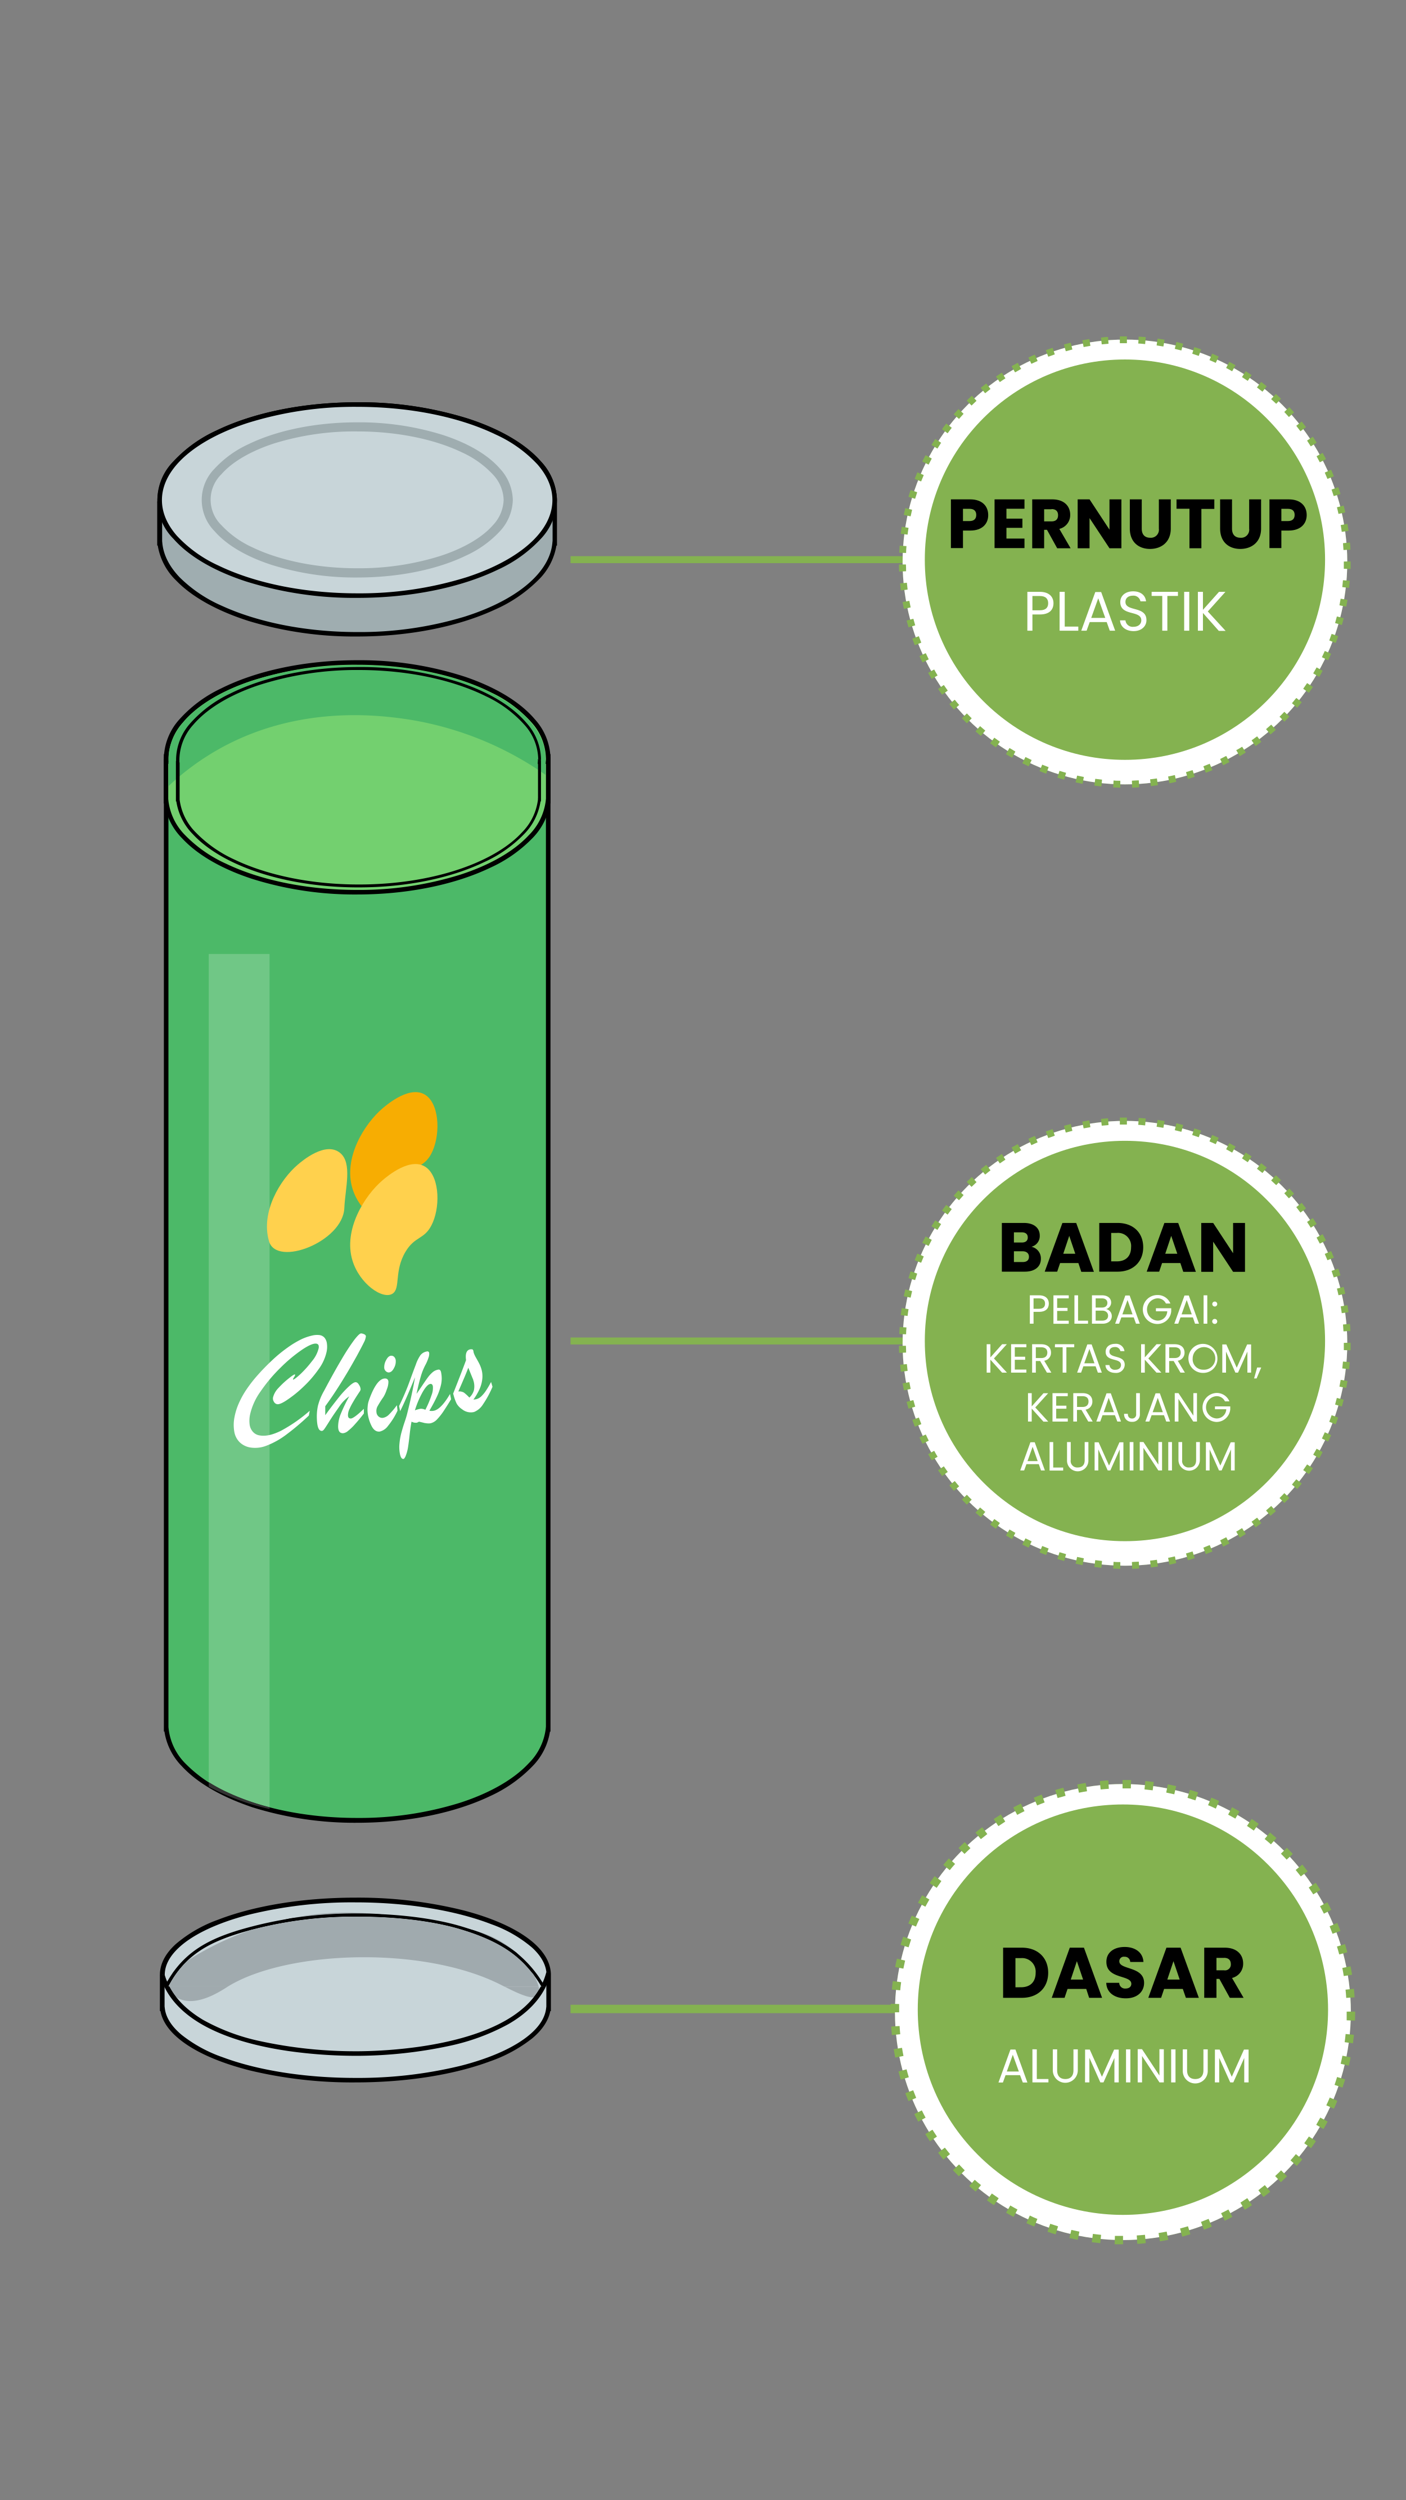 <svg xmlns="http://www.w3.org/2000/svg" viewBox="0 0 414 736"><rect x="0" y="0" width="414" height="736" fill="#808080" stroke="none"/><defs><style>.cls-1{fill:#4cb968;}.cls-2{fill:#73d06f;}.cls-3{fill:#70c786;}.cls-4{fill:#333;}.cls-5{fill:#9fadb0;}.cls-6{fill:#c8d5d9;}.cls-7{fill:#f7ad02;}.cls-8{fill:#ffd14d;}.cls-9{fill:#fff;}.cls-10{fill:#a0aaae;}.cls-11{fill:#84b250;}</style></defs><g id="Layer_67" data-name="Layer 67"><path class="cls-1" d="M48.92,222.69V509.06H49c1.39,14.91,26,26.79,56.18,26.79S160,524,161.35,509.06h.07V222.69H48.92"/><path d="M48.92,222.69h-.67v287H49v-.67l-.67.06A18.6,18.6,0,0,0,53.62,520c4.58,4.94,11.78,9,20.67,12a100.88,100.88,0,0,0,30.88,4.57c15.17,0,29-3,39.17-7.86A41,41,0,0,0,156.72,520a18.66,18.66,0,0,0,5.3-10.87l-.67-.06v.67h.74V222H48.25v.67h.67v.67H160.75v285.7h.67v-.67h-.68l-.06.61a17.3,17.3,0,0,1-5,10.08c-4.35,4.69-11.36,8.74-20.1,11.58a99.57,99.57,0,0,1-30.46,4.51c-15,0-28.61-2.95-38.59-7.73a39.62,39.62,0,0,1-12-8.36A17.28,17.28,0,0,1,49.66,509l-.06-.61h0V222.69h-.67v0"/><path class="cls-2" d="M161.42,223.14c0-15.53-25.19-28.12-56.25-28.12s-56.25,12.59-56.25,28.12c0,.36,0,.7,0,1.05h0v11.63H49c1.39,14.91,26,26.78,56.18,26.78s54.78-11.87,56.18-26.78h.07V224.19h-.06C161.39,223.84,161.42,223.5,161.42,223.14Z"/><path d="M161.42,223.14h.67a17.62,17.62,0,0,0-4.58-11.38c-4.39-5.18-11.62-9.51-20.68-12.57a100.12,100.12,0,0,0-31.66-4.84c-15.63,0-29.78,3.16-40.08,8.31a38.41,38.41,0,0,0-12.26,9.1,17.56,17.56,0,0,0-4.58,11.38c0,.39,0,.76,0,1.1l.67-.05v-.67h-.72v13H49v-.67l-.67.06a18.6,18.6,0,0,0,5.3,10.87c4.58,4.94,11.78,9.05,20.67,11.95a100.87,100.87,0,0,0,30.88,4.58c15.17,0,29-3,39.17-7.87a40.74,40.74,0,0,0,12.38-8.66,18.66,18.66,0,0,0,5.3-10.87l-.67-.06v.67h.74v-13h-.73v.67l.67.05c0-.34.06-.71.06-1.1h-1.34c0,.32,0,.65-.06,1l-.05.72h.11v11h.67v-.67h-.68l-.06.61a17.3,17.3,0,0,1-5,10.08c-4.35,4.69-11.36,8.74-20.1,11.58a99.62,99.62,0,0,1-30.46,4.51c-15,0-28.61-2.95-38.59-7.73a39.62,39.62,0,0,1-12-8.36,17.28,17.28,0,0,1-4.94-10.08l-.06-.61h0v-11h-.67v.67h.77l0-.72c0-.35,0-.68,0-1a16.24,16.24,0,0,1,4.26-10.51C58,207.72,65,203.46,73.93,200.46a99.15,99.15,0,0,1,31.24-4.77c15.44,0,29.41,3.14,39.47,8.17a37.08,37.08,0,0,1,11.84,8.77,16.3,16.3,0,0,1,4.27,10.51Z"/><path class="cls-3" d="M79.38,280.82H61.47V524.64a51.13,51.13,0,0,0,5.11,2.8A71.74,71.74,0,0,0,79.38,532V280.82"/><path class="cls-4" d="M61.47,524.64v1.3a69.94,69.94,0,0,0,17.91,6.58V532a71.74,71.74,0,0,1-12.8-4.59,51.13,51.13,0,0,1-5.11-2.8"/><path class="cls-5" d="M163.33,147.21c0-15.53-26-28.12-58.16-28.12S47,131.68,47,147.21c0,.35,0,.7.05,1H47v11.63h.07c1.44,14.91,26.9,26.78,58.09,26.78s56.64-11.87,58.09-26.78h.07V148.26h-.06C163.3,147.91,163.33,147.56,163.33,147.21Z"/><path d="M163.33,147.21H164a17.24,17.24,0,0,0-4.74-11.39c-4.53-5.18-12-9.51-21.37-12.57a106.71,106.71,0,0,0-32.72-4.83c-16.15,0-30.77,3.15-41.42,8.3a39.83,39.83,0,0,0-12.68,9.1,17.28,17.28,0,0,0-4.73,11.39c0,.39,0,.75,0,1.1l.67-.05v-.67h-.72v13h.74v-.67l-.67.06a18.46,18.46,0,0,0,5.48,10.88c4.74,4.93,12.18,9,21.37,11.94a107.74,107.74,0,0,0,31.91,4.57c15.68,0,29.92-3,40.48-7.86a42.08,42.08,0,0,0,12.79-8.65A18.41,18.41,0,0,0,163.93,160l-.67-.06v.67H164v-13h-.73v.67l.67.05c0-.35.06-.71.06-1.1h-1.34c0,.31,0,.64-.06,1l0,.72h.11v11h.67v-.68h-.68l-.06.61c-.34,3.54-2.11,6.94-5.12,10.08-4.49,4.69-11.75,8.74-20.8,11.59a106.19,106.19,0,0,1-31.5,4.51c-15.51,0-29.59-3-39.92-7.74a40.9,40.9,0,0,1-12.39-8.36c-3-3.14-4.77-6.54-5.11-10.08l-.06-.61h0v-11H47v.67h.78l-.06-.72c0-.35,0-.68,0-1,0-3.69,1.54-7.23,4.4-10.51,4.3-4.91,11.57-9.17,20.78-12.17a105.42,105.42,0,0,1,32.31-4.77c16,0,30.43,3.14,40.83,8.17a38.38,38.38,0,0,1,12.25,8.77c2.87,3.28,4.41,6.82,4.41,10.51Z"/><ellipse class="cls-6" cx="105.17" cy="147.21" rx="58.16" ry="28.12"/><path d="M163.33,147.21h-.67c0,3.69-1.54,7.22-4.41,10.5-4.29,4.91-11.57,9.17-20.77,12.18a105.47,105.47,0,0,1-32.31,4.77c-16,0-30.43-3.14-40.83-8.17a38.45,38.45,0,0,1-12.26-8.78c-2.86-3.28-4.4-6.81-4.4-10.5s1.54-7.23,4.4-10.51c4.3-4.91,11.57-9.17,20.78-12.17a105.42,105.42,0,0,1,32.31-4.77c16,0,30.43,3.14,40.83,8.17a38.38,38.38,0,0,1,12.25,8.77c2.87,3.28,4.41,6.82,4.41,10.51H164a17.24,17.24,0,0,0-4.74-11.39c-4.53-5.18-12-9.51-21.37-12.57a106.71,106.71,0,0,0-32.72-4.83c-16.15,0-30.77,3.15-41.42,8.3a39.83,39.83,0,0,0-12.68,9.1,16.08,16.08,0,0,0,0,22.78c4.54,5.18,12,9.5,21.37,12.56A106.77,106.77,0,0,0,105.17,176c16.15,0,30.77-3.16,41.42-8.3a39.82,39.82,0,0,0,12.67-9.1A17.26,17.26,0,0,0,164,147.21Z"/><path class="cls-5" d="M149.64,147.12H148.3a11.35,11.35,0,0,1-3.16,7.48c-3.13,3.59-8.58,6.81-15.52,9.07a79.89,79.89,0,0,1-24.45,3.61c-12.11,0-23.06-2.39-30.87-6.17a28.68,28.68,0,0,1-9.1-6.51,10.44,10.44,0,0,1,0-15c3.13-3.59,8.57-6.81,15.52-9.07A79.84,79.84,0,0,1,105.17,127c12.1,0,23,2.39,30.86,6.17a28.62,28.62,0,0,1,9.11,6.51,11.36,11.36,0,0,1,3.16,7.49H151a14.06,14.06,0,0,0-3.83-9.26c-3.62-4.13-9.46-7.48-16.71-9.85a82.43,82.43,0,0,0-25.28-3.74c-12.46,0-23.75,2.43-32,6.43a31.28,31.28,0,0,0-9.95,7.16,13.1,13.1,0,0,0,0,18.51c3.62,4.13,9.45,7.48,16.7,9.85A82.54,82.54,0,0,0,105.17,170c12.46,0,23.74-2.43,32-6.43a31.33,31.33,0,0,0,10-7.16,14.05,14.05,0,0,0,3.83-9.25Z"/><path class="cls-7" d="M115.6,359.63c-2.9,1.89-9.73-2.87-11.82-9.75-2.75-9.05,3.51-19.05,8.87-23.62,1.34-1.14,8.59-7.32,13.09-3.59,3.79,3.14,3.9,11.92,1.26,16.94-2.18,4.15-4.84,3.09-7.6,7.7C116,353,118,358.06,115.6,359.63Z"/><path class="cls-8" d="M79.21,365.39c-2.52-8.68,3.35-18.19,8.47-22.55,1.28-1.09,8.21-7,12.5-3.43,3.62,3,1.45,10.49,1.21,16.18C101,365.54,81.44,373.09,79.21,365.39Z"/><path class="cls-8" d="M115.6,380.81c-2.9,1.88-9.73-2.88-11.82-9.76-2.75-9,3.51-19.05,8.87-23.62,1.34-1.14,8.59-7.32,13.09-3.59,3.79,3.15,3.9,11.92,1.26,16.94-2.18,4.15-4.84,3.09-7.6,7.7C116,374.18,118,379.23,115.6,380.81Z"/><path class="cls-9" d="M91.2,415.29l-.26,1.41a73.18,73.18,0,0,1-6.72,5.67,23.54,23.54,0,0,1-5.64,3.15,9.13,9.13,0,0,1-4.87.58,5.87,5.87,0,0,1-3.13-1.54,5.73,5.73,0,0,1-1.59-3.1,11.7,11.7,0,0,1,.07-4.36,18.32,18.32,0,0,1,1.26-4A25.58,25.58,0,0,1,72.59,409a39.76,39.76,0,0,1,3.19-4.1c1.22-1.39,2.61-2.83,4.19-4.32a41.23,41.23,0,0,1,4.71-3.89,27.85,27.85,0,0,1,4-2.42,15.19,15.19,0,0,1,3.18-1.11,6.13,6.13,0,0,1,2.3-.14,2.31,2.31,0,0,1,1.42.8,3.3,3.3,0,0,1,.68,1.69,7.07,7.07,0,0,1-.08,2.36,13.5,13.5,0,0,1-2.37,5.19,33.41,33.41,0,0,1-4.48,5.17,34.8,34.8,0,0,1-4.75,3.84c-1.46,1-2.46,1.38-3,1.28a1.4,1.4,0,0,1-.93-.72,1.75,1.75,0,0,1-.25-1.29A6.15,6.15,0,0,1,82,408.57,25.54,25.54,0,0,1,85,405.78c1-.82,1.63-1.21,1.8-1.18a.12.12,0,0,1,.1.15,2.47,2.47,0,0,1-.31.64,3,3,0,0,0-.3.55c0,.12,0,.18.08.19s.9-.51,2.11-1.65a32.53,32.53,0,0,0,3.44-3.86A9.2,9.2,0,0,0,93.8,397a1.83,1.83,0,0,0,0-1,.78.78,0,0,0-.61-.46q-1.25-.23-4.24,1.77a44.8,44.8,0,0,0-6.35,5.3,46.62,46.62,0,0,0-5.88,7,18.59,18.59,0,0,0-3.09,6.8,8.93,8.93,0,0,0-.11,3.05,4.05,4.05,0,0,0,1,2.08,3.28,3.28,0,0,0,1.92,1q2.58.48,6.31-1.37A45.22,45.22,0,0,0,91.2,415.29Z"/><path class="cls-9" d="M107.14,414.71l0,1.38c-1,1.32-1.93,2.4-2.69,3.24a15.29,15.29,0,0,1-2,1.91,2.59,2.59,0,0,1-1.45.66c-1,0-1.42-.65-1.44-2a10.13,10.13,0,0,1,.82-3.78,46.34,46.34,0,0,1,2.46-5.09,11.33,11.33,0,0,0-1.52,1.28,11,11,0,0,0-1.26,1.52l-.93,1.34c-.77,1.09-1.51,2.19-2.22,3.33s-1.19,1.87-1.44,2.21-.49.51-.71.51c-1,0-1.44-1.39-1.47-4.21a15,15,0,0,1,.3-3.06,17,17,0,0,1,1.79-4.45q3.09-5.82,5.3-9.51a61.45,61.45,0,0,1,3.66-5.6c1-1.27,1.63-1.89,2-1.87a2.37,2.37,0,0,1,1,.3.7.7,0,0,1,.4.55,5.16,5.16,0,0,1-.6,1.82q-.62,1.27-2.1,4-1.6,2.86-2.28,4c-.45.78-1.12,1.88-2,3.31s-1.71,2.7-2.45,3.82-1.59,2.33-2.54,3.63l0,2.65c1.59-2.21,3-4,4.13-5.43a29.48,29.48,0,0,1,3-3.2c.82-.73,1.41-1.09,1.8-1.09s.7.25,1,.76a2.65,2.65,0,0,1,.48,1.28,1.1,1.1,0,0,1-.17.56c-.85,1.27-1.53,2.33-2,3.16a18.05,18.05,0,0,0-1.16,2.24,4.35,4.35,0,0,0-.39,1.69c0,.69.28,1,.83,1S105.17,416.63,107.14,414.71Z"/><path class="cls-9" d="M116.87,413.65l.18,1.6a20.81,20.81,0,0,1-2.8,4.49,4.21,4.21,0,0,1-2.42,1.67c-1,.11-1.79-.43-2.41-1.63a11.44,11.44,0,0,1-1.17-4,8.35,8.35,0,0,1,0-1.65,7.72,7.72,0,0,1,.2-1.32c.1-.35.28-.9.57-1.65,1.34-3.42,2.72-5.2,4.14-5.36.73-.08,1.14.22,1.21.91a5.89,5.89,0,0,1-.47,2.27,10.05,10.05,0,0,1-1,2.26,30.53,30.53,0,0,0-1.76,2.79,2.85,2.85,0,0,0-.29,1.69,1.79,1.79,0,0,0,.63,1.26,1.64,1.64,0,0,0,1.31.39,3.28,3.28,0,0,0,1.78-1A21.87,21.87,0,0,0,116.87,413.65Zm-2.3-9.64a1.23,1.23,0,0,1-.91-.33,1.45,1.45,0,0,1-.52-1,4.18,4.18,0,0,1,.52-2.23c.42-.84.9-1.3,1.44-1.36a1.17,1.17,0,0,1,.94.31,1.73,1.73,0,0,1,.49,1.13,3.9,3.9,0,0,1-.51,2.16C115.62,403.5,115.13,403.94,114.57,404Z"/><path class="cls-9" d="M117.82,415.41l-.31-1.51q1.83-3.78,3-7t1.92-5.18a11.34,11.34,0,0,1,1.36-2.78,3,3,0,0,1,1.86-1.1.52.52,0,0,1,.72.44,3.18,3.18,0,0,1-.22,1.43,11.87,11.87,0,0,1-.88,2.07,17.47,17.47,0,0,0-1.37,3.43q-.6,2-1.25,5.1c.52-.73,1.11-1.6,1.78-2.6s1.21-1.78,1.64-2.35a8.47,8.47,0,0,1,1.34-1.43,3.26,3.26,0,0,1,1.47-.72.77.77,0,0,1,.69.08,1.64,1.64,0,0,1,.33.81,8.54,8.54,0,0,1,0,3.34A16.92,16.92,0,0,1,128.7,411c-.59,1.29-1.35,2.71-2.27,4.28a3.14,3.14,0,0,0,1.33,0c1.37-.28,3-1.92,4.75-4.94l.31,1.56c-.7,1.16-1.39,2.26-2.07,3.29a17.86,17.86,0,0,1-2,2.57,3.85,3.85,0,0,1-1.93,1.2,3.27,3.27,0,0,1-.78.05,4.64,4.64,0,0,1-.78-.09c-.25,0-.56-.12-1-.22s-.69-.17-.89-.2a5.27,5.27,0,0,1-.61.3,2.64,2.64,0,0,1-1.58-.31c-.2,1-.39,2.28-.56,3.84s-.33,2.79-.48,3.72a11.81,11.81,0,0,1-.77,2.74c-.23.42-.4.64-.51.67-.51.1-.88-.4-1.1-1.49a10.28,10.28,0,0,1-.13-3.06,18.78,18.78,0,0,1,.56-3.16c.27-1,.58-2.05.94-3.1s.59-1.83.72-2.34q1.62-6.44,2.35-10.88Q119.38,412.35,117.82,415.41Zm7.42-.4a29.23,29.23,0,0,0,1.84-4.35,5.77,5.77,0,0,0,.38-2.59c-.11-.53-.38-.76-.82-.67-.6.12-1.31.88-2.14,2.29a27.23,27.23,0,0,0-2.33,5.47,8.65,8.65,0,0,1,1.73-.47A3.17,3.17,0,0,1,125.24,415Z"/><path class="cls-9" d="M133.58,410.75l-.15-.51q2.79-7.07,3.8-9.86c-.25-1.81.11-2.86,1.08-3.14a1.69,1.69,0,0,1,.86,0l.22.37a2.82,2.82,0,0,0,.14.74,8.67,8.67,0,0,0,.69,1.42q.57,1,.93,1.71a10.1,10.1,0,0,1,.63,1.63A7.32,7.32,0,0,1,142,406a9.61,9.61,0,0,1-.79,2.89A17.9,17.9,0,0,1,139.4,412a6.06,6.06,0,0,0,1-.16,3.57,3.57,0,0,0,1.41-.89,9.78,9.78,0,0,0,1.34-1.66c.43-.65.92-1.48,1.45-2.48l.42,1.42a29.19,29.19,0,0,1-2.8,5.17,5.55,5.55,0,0,1-2.63,2.25,4.08,4.08,0,0,1-3.52-.8,5.1,5.1,0,0,1-1.59-1.64A13,13,0,0,1,133.58,410.75Zm5.53-5.14-1.22-3c-.43,1.2-1.41,3.54-2.94,7a2.76,2.76,0,0,1,1.65.32,12.22,12.22,0,0,1,1.6,1.48,4.62,4.62,0,0,0,1.34-2.15,5.53,5.53,0,0,0-.19-3c0-.14-.08-.27-.12-.38Z"/><path class="cls-6" d="M161.54,581.37c0-12.2-25.47-22.09-56.87-22.09s-56.88,9.89-56.88,22.09a7.54,7.54,0,0,0,.06.82h-.06v9.13h.07c1.41,11.71,26.3,21,56.81,21s55.39-9.33,56.8-21h.07v-9.13h-.06a7.54,7.54,0,0,0,.06-.82"/><path d="M161.54,581.37h.67c0-3.3-1.73-6.38-4.69-9.1-4.45-4.08-11.74-7.46-20.89-9.87a128.46,128.46,0,0,0-32-3.79c-15.78,0-30.06,2.48-40.46,6.51a39.75,39.75,0,0,0-12.4,7.15c-3,2.72-4.69,5.8-4.69,9.1a7.77,7.77,0,0,0,.06.88l.67-.06v-.67h-.73V592h.74v-.67l-.66.08c.38,3.16,2.32,6.08,5.41,8.66,4.64,3.89,11.91,7.1,20.89,9.38A129.13,129.13,0,0,0,104.67,613c15.32,0,29.23-2.34,39.54-6.17a42.88,42.88,0,0,0,12.51-6.8c3.08-2.58,5-5.5,5.42-8.66l-.67-.08V592h.74V581.52h-.73v.67l.67.06a7.77,7.77,0,0,0,.06-.88h-1.34a7.44,7.44,0,0,1-.06.76l-.06.73h.12v8.46h.67v-.67h-.67l-.07.59c-.32,2.7-2,5.34-4.94,7.79-4.39,3.68-11.5,6.87-20.35,9.11a127.93,127.93,0,0,1-30.84,3.54c-15.19,0-29-2.32-39.08-6.08A41.32,41.32,0,0,1,53.48,599c-2.93-2.45-4.63-5.09-4.95-7.79l-.07-.59h-.67v.67h.67v-9.13h-.67v.67h.79l-.07-.73c0-.28,0-.53,0-.76,0-2.81,1.46-5.54,4.26-8.11C56.9,569.42,64,566.06,73,563.7A127,127,0,0,1,104.67,560c15.63,0,29.78,2.47,40,6.43a38.2,38.2,0,0,1,12,6.88c2.8,2.57,4.26,5.3,4.26,8.11h.67"/><path class="cls-6" d="M47.79,581.37a19.36,19.36,0,0,0,.66,1.9c8.55,21.29,51.91,21.26,57.26,21.2,5.15-.06,46.7-.51,55-21.34a22,22,0,0,0,.78-2.38l-113.73.62"/><path d="M47.15,581.55a18.91,18.91,0,0,0,.68,2c2.1,5.23,6.21,9.18,11.27,12.17,7.6,4.47,17.35,6.82,26,8.07a142.73,142.73,0,0,0,19.49,1.38h1.11a132.1,132.1,0,0,0,26.46-2.89,63.73,63.73,0,0,0,17.51-6.42c5.23-3,9.51-7.06,11.67-12.45a18.28,18.28,0,0,0,.8-2.46l-1.29-.34a20.07,20.07,0,0,1-.76,2.3c-2,5-6,8.86-11.09,11.79-7.59,4.38-17.47,6.67-25.92,7.85a137.69,137.69,0,0,1-17.39,1.28h-1.1a132.07,132.07,0,0,1-28.1-3,59.8,59.8,0,0,1-16.73-6.26C54.89,591.64,51,587.89,49.07,583a17.72,17.72,0,0,1-.63-1.84l-1.29.37h0"/><path class="cls-6" d="M49.09,584.71a29.09,29.09,0,0,1,3.71-5.65c4.76-5.65,10.83-8.36,18-10.52a117.76,117.76,0,0,1,34.66-4.77c17.23,0,27.45,2.88,30.05,3.64,10.61,3.12,15.87,6.86,19.51,10.67a35,35,0,0,1,5,6.71l-110.89-.08"/><path d="M49.49,584.91a28.49,28.49,0,0,1,3.65-5.56c4.68-5.56,10.65-8.22,17.76-10.39a117.38,117.38,0,0,1,34.47-4.75h0c17.18,0,27.35,2.87,29.92,3.63,10.56,3.11,15.73,6.79,19.32,10.55a33.84,33.84,0,0,1,4.93,6.62l.78-.44a34.72,34.72,0,0,0-5.07-6.8c-3.69-3.87-9.05-7.65-19.7-10.79-2.63-.77-12.91-3.66-30.18-3.66v.45l0-.45h-.07a118.35,118.35,0,0,0-34.74,4.79c-7.16,2.17-13.34,4.92-18.17,10.66a29.38,29.38,0,0,0-3.77,5.73l.8.41h0"/><path class="cls-1" d="M160.64,228.09v-3.75h0c0-.34,0-.68,0-1,0-15.21-24.85-27.55-55.51-27.55S49.62,208.1,49.62,223.31c0,.35,0,.69.05,1h-.05v7.1a76.71,76.71,0,0,1,14.32-10.61c23.82-13.62,48.23-10.21,56.41-9A96.82,96.82,0,0,1,160.64,228.09Z"/><path d="M158.85,223.44h.45A16.47,16.47,0,0,0,155,212.79c-4.13-4.87-10.95-9-19.5-11.86a95,95,0,0,0-29.93-4.57c-14.78,0-28.15,3-37.87,7.85a36.28,36.28,0,0,0-11.56,8.58,16.37,16.37,0,0,0-4.29,10.65c0,.36,0,.7,0,1l.44,0V224h-.49V235.9h.51v-.45l-.45,0a17.48,17.48,0,0,0,5,10.19c8.61,9.26,27.17,15.58,48.69,15.58,14.34,0,27.37-2.81,37-7.43a38.35,38.35,0,0,0,11.67-8.15,17.48,17.48,0,0,0,5-10.19l-.44,0v.45h.51V224h-.5v.45l.45,0c0-.33.05-.67.05-1h-.9c0,.31,0,.63-.05,1l0,.47h.08v10.57h.45V235h-.47l0,.41a16.6,16.6,0,0,1-4.74,9.66c-8.29,9-26.68,15.31-48,15.3-14.23,0-27.15-2.8-36.63-7.34a37.72,37.72,0,0,1-11.4-8,16.6,16.6,0,0,1-4.74-9.66l0-.41h0V224.44H52.3v.44h.53l0-.47c0-.34,0-.66,0-1a15.55,15.55,0,0,1,4.08-10.07c4-4.69,10.65-8.74,19.1-11.59a94,94,0,0,1,29.65-4.52c14.65,0,27.91,3,37.47,7.75a35.3,35.3,0,0,1,11.27,8.36,15.5,15.5,0,0,1,4.08,10.07Z"/><path class="cls-10" d="M51.05,580.59c-.24.26-.45.51-.65.76h.12c.17-.25.34-.5.53-.76m88.55-12.31a42.49,42.49,0,0,1,12.47,6.54,29.57,29.57,0,0,0-12.47-6.54M101.94,563a76.52,76.52,0,0,0-16.42,1.75,130.53,130.53,0,0,1,19.85-1.43h.07q2.66,0,5.07.09c-2.88-.26-5.72-.41-8.57-.41"/><path class="cls-10" d="M148.52,584.78c2.83,1.43,6.37,3.19,8.48,3.19h.12a21.48,21.48,0,0,0,1.65-2.38,5.23,5.23,0,0,0-.17-.8H148.52m-98.68-.07A20.9,20.9,0,0,0,52,588c.36.19.64.32.76.38a8,8,0,0,0,3.32.67c4.55,0,9.27-3.17,11-4.25l.12-.08H49.84m.68-3.36H50.4a6.6,6.6,0,0,0-1.13,2c.35-.62.76-1.32,1.25-2"/><path d="M158.77,585.59a21.48,21.48,0,0,1-1.65,2.38,1.78,1.78,0,0,0,1.28-.48,2.28,2.28,0,0,0,.37-1.9m-109.18-.88-.1.2h0l-.33-.17v.06c.26,1.53,1.83,2.64,2.82,3.2a20.9,20.9,0,0,1-2.15-3.29h-.25"/><path class="cls-10" d="M105.42,564.21h0A119.37,119.37,0,0,0,74,568.09a86.38,86.38,0,0,0-18.67,9,27.44,27.44,0,0,0-2.15,2.27,28.35,28.35,0,0,0-3.55,5.36H67.2c9-5.51,24.22-8.57,40-8.57,14.1,0,28.64,2.44,39.55,7.75l1.76.88H158.6a16,16,0,0,0-1.58-3.64,34.56,34.56,0,0,0-2.36-2.76c-3.59-3.76-8.76-7.44-19.32-10.55-2.57-.76-12.74-3.62-29.92-3.63"/><path d="M55.29,577.08a25.08,25.08,0,0,0-4.24,3.51c-.19.26-.36.51-.53.76-.49.73-.9,1.43-1.25,2a3.26,3.26,0,0,0-.11,1.34l.33.17h0l.1-.2a28.35,28.35,0,0,1,3.55-5.36,27.44,27.44,0,0,1,2.15-2.27m50.15-13.76h-.07a130.53,130.53,0,0,0-19.85,1.43q-2.46.53-5,1.25c-2.15.6-4.35,1.3-6.55,2.09a119.37,119.37,0,0,1,31.41-3.88h0c17.18,0,27.35,2.87,29.92,3.63,10.56,3.11,15.73,6.79,19.32,10.55a34.56,34.56,0,0,1,2.36,2.76,28.77,28.77,0,0,0-3.09-4.41,24.24,24.24,0,0,0-1.86-1.92,42.49,42.49,0,0,0-12.47-6.54c-2.18-.61-4.31-1-6.27-1.39-8.34-1.51-15.69-2.84-22.82-3.48q-2.42-.09-5.07-.09h0"/></g><g id="gridline"><polyline class="cls-11" points="168 165.77 267.48 165.77 267.48 163.72 168 163.72"/><circle class="cls-11" cx="331.24" cy="165.43" r="65.47"/><circle class="cls-9" cx="331.24" cy="165.43" r="65.47"/><path class="cls-11" d="M395.69,165.3v.13c0,.68,0,1.35,0,2l2,.06c0-.69,0-1.39,0-2.09v-.13Zm-.24-5.39c.06.67.11,1.34.14,2l2.05-.11c0-.7-.08-1.39-.14-2.08l-2.05.17Zm-.68-5.35c.12.66.22,1.33.31,2l2-.28c-.09-.69-.2-1.38-.31-2.07Zm-1.12-5.28c.17.65.32,1.31.47,2l2-.45c-.15-.68-.31-1.36-.49-2l-2,.51Zm-1.57-5.16c.22.63.44,1.27.64,1.92l2-.62q-.31-1-.66-2l-1.94.68Zm-2-5c.27.61.54,1.23.79,1.86l1.9-.78c-.26-.65-.54-1.29-.82-1.92Zm-2.41-4.82c.33.59.64,1.19.95,1.79l1.82-.94c-.31-.62-.64-1.23-1-1.84l-1.79,1Zm-2.8-4.6c.37.56.74,1.13,1.09,1.7l1.74-1.09c-.36-.59-.74-1.17-1.13-1.75l-1.7,1.14Zm-3.18-4.36c.42.53.83,1.07,1.23,1.61l1.65-1.23c-.42-.56-.84-1.11-1.28-1.65l-1.6,1.27Zm-3.53-4.07c.46.49.91,1,1.36,1.49l1.54-1.36c-.46-.52-.93-1-1.41-1.54l-1.49,1.41Zm-3.87-3.78c.51.46,1,.91,1.49,1.38l1.42-1.48c-.51-.48-1-1-1.53-1.42Zm-4.16-3.43c.54.4,1.07.82,1.6,1.24L373,113.7q-.81-.66-1.65-1.29l-1.24,1.64ZM365.71,111l1.69,1.12,1.15-1.7c-.57-.39-1.16-.77-1.75-1.15L365.71,111Zm-4.69-2.7c.6.32,1.2.64,1.79,1l1-1.79c-.6-.34-1.22-.67-1.84-1l-.94,1.81ZM356.13,106q.94.39,1.86.81l.85-1.87c-.63-.29-1.27-.56-1.92-.84Zm-5.07-1.88,1.92.65.69-1.93c-.65-.23-1.31-.46-2-.67l-.63,2Zm-5.2-1.44c.66.15,1.31.31,2,.49l.53-2c-.67-.18-1.35-.35-2-.51l-.46,2Zm-5.3-1,2,.32.36-2c-.68-.12-1.37-.23-2.06-.33l-.29,2Zm-5.37-.55c.67,0,1.35.1,2,.16l.18-2.05c-.69-.06-1.38-.11-2.08-.15l-.12,2Zm-5.4-.1,1.45,0h.58v-2h-.59l-1.49,0,0,2Zm-5.38.34c.66-.07,1.34-.13,2-.18l-.15-2c-.7,0-1.39.11-2.08.18Zm-5.34.79,2-.35-.32-2c-.69.11-1.38.23-2.06.36l.39,2Zm-5.25,1.24c.64-.18,1.3-.36,1.95-.52l-.49-2c-.68.17-1.35.34-2,.53ZM308.69,105l1.9-.68-.65-1.94c-.66.22-1.32.46-2,.7l.72,1.92Zm-5,2.1c.6-.29,1.22-.57,1.84-.84l-.82-1.88c-.64.28-1.27.56-1.9.86Zm-4.77,2.5c.58-.34,1.17-.67,1.76-1l-1-1.8c-.61.33-1.22.67-1.82,1l1,1.77Zm-4.55,2.9c.56-.39,1.11-.77,1.68-1.13L295,109.69l-1.73,1.16,1.17,1.69Zm-4.29,3.26c.52-.43,1.05-.85,1.58-1.26l-1.26-1.62-1.63,1.3,1.31,1.58Zm-4,3.62,1.46-1.4-1.39-1.5c-.51.47-1,1-1.51,1.43l1.44,1.47Zm-3.7,3.94c.44-.52.89-1,1.35-1.52l-1.51-1.39c-.47.52-.94,1-1.39,1.57l1.55,1.34Zm-3.35,4.23c.4-.55.8-1.09,1.22-1.62l-1.63-1.26c-.42.55-.84,1.11-1.25,1.67l1.66,1.21Zm-3,4.5c.35-.58.71-1.15,1.08-1.72l-1.72-1.12c-.38.59-.75,1.18-1.12,1.77l1.76,1.07Zm-2.6,4.73c.3-.6.61-1.21.93-1.8l-1.81-1q-.5.91-1,1.86l1.84.91Zm-2.2,4.94c.25-.63.51-1.25.77-1.87l-1.88-.82c-.28.64-.54,1.29-.8,1.94Zm-1.77,5.11c.19-.65.4-1.29.61-1.93l-1.94-.65c-.23.66-.44,1.32-.64,2l2,.59Zm-1.34,5.23c.14-.66.29-1.32.45-2l-2-.49c-.17.68-.32,1.36-.46,2l2,.42Zm-.88,5.32c.08-.67.17-1.34.28-2l-2-.32c-.11.69-.2,1.38-.29,2.07l2,.25Zm-.44,5.38c0-.67.06-1.35.11-2l-2-.14c-.05.69-.09,1.38-.11,2.08l2.05.08Zm0,5.4c0-.67,0-1.35-.05-2l-2.05,0c0,.7,0,1.39.05,2.08l2.05-.08Zm.45,5.38c-.08-.67-.16-1.34-.22-2l-2,.2c.06.69.14,1.38.23,2.07Zm.9,5.32c-.14-.66-.27-1.32-.39-2l-2,.36c.13.69.26,1.37.41,2l2-.42Zm1.34,5.22c-.19-.64-.38-1.29-.55-1.94l-2,.53q.27,1,.57,2l2-.6Zm1.78,5.1c-.25-.63-.48-1.26-.71-1.9l-1.93.7c.23.66.48,1.31.74,1.95l1.9-.75Zm2.2,4.91c-.3-.6-.59-1.21-.87-1.82l-1.87.86c.29.63.59,1.25.9,1.88l1.84-.92Zm2.6,4.72q-.53-.87-1-1.74l-1.79,1c.35.61.7,1.21,1.06,1.8l1.75-1.06Zm3,4.48c-.39-.54-.78-1.09-1.16-1.65l-1.7,1.16c.39.57.79,1.14,1.2,1.7l1.66-1.21Zm3.36,4.23c-.44-.51-.88-1-1.3-1.55l-1.6,1.29c.44.54.89,1.07,1.34,1.6Zm3.69,3.93c-.48-.47-1-1-1.42-1.44l-1.48,1.42c.48.5,1,1,1.47,1.49l1.43-1.47Zm4,3.61c-.52-.43-1-.87-1.54-1.31l-1.35,1.54q.78.69,1.59,1.35l1.3-1.58Zm4.3,3.27c-.55-.39-1.1-.78-1.64-1.18l-1.22,1.64c.55.42,1.12.82,1.69,1.22l1.17-1.68Zm4.56,2.9q-.87-.51-1.74-1.05L296.21,222c.59.36,1.19.72,1.8,1.07Zm4.79,2.5c-.61-.29-1.22-.58-1.82-.89l-.93,1.83,1.88.92.87-1.86Zm5,2.1c-.64-.24-1.27-.48-1.89-.74l-.78,1.9c.65.26,1.3.52,1.95.76Zm5.14,1.66c-.65-.18-1.3-.37-1.94-.57l-.62,2c.67.21,1.34.4,2,.59Zm5.25,1.23c-.66-.13-1.32-.26-2-.41l-.45,2c.68.15,1.37.29,2.05.42l.38-2Zm5.34.78-2-.24-.27,2,2.07.25Zm5.39.33c-.68,0-1.35,0-2-.08l-.1,2.05c.69,0,1.39.06,2.09.08l0-2Zm5.4-.12c-.68,0-1.35.08-2,.1l.07,2.05c.7,0,1.39-.06,2.08-.1l-.12-2.05Zm5.36-.56c-.66.1-1.33.19-2,.26l.23,2,2.07-.27-.3-2Zm5.3-1c-.65.16-1.31.3-2,.43l.4,2c.68-.13,1.36-.28,2-.44Zm5.2-1.45c-.64.21-1.29.41-1.93.6l.57,2c.67-.2,1.33-.4,2-.62l-.63-2Zm5.05-1.88-1.87.76.73,1.91c.65-.25,1.3-.51,1.94-.78l-.8-1.89Zm4.87-2.3c-.6.32-1.2.62-1.8.91l.89,1.85c.63-.3,1.25-.62,1.86-.94l-.95-1.82Zm4.66-2.69c-.56.36-1.14.71-1.72,1l1.05,1.77c.6-.36,1.19-.72,1.77-1.09l-1.1-1.73Zm4.43-3.08c-.54.4-1.08.8-1.63,1.19l1.19,1.68c.57-.41,1.13-.82,1.68-1.24l-1.24-1.63Zm4.15-3.44c-.5.45-1,.89-1.52,1.33l1.32,1.56c.54-.45,1.06-.9,1.58-1.37l-1.38-1.52Zm3.86-3.78c-.46.49-.93,1-1.41,1.45l1.45,1.45c.49-.49,1-1,1.46-1.49Zm3.53-4.08c-.42.52-.85,1.05-1.28,1.56l1.56,1.33c.45-.53.89-1.07,1.33-1.62l-1.61-1.27Zm3.18-4.37c-.37.56-.76,1.12-1.15,1.67l1.67,1.19c.41-.57.8-1.14,1.19-1.72l-1.71-1.14Zm2.8-4.62c-.32.59-.66,1.18-1,1.76l1.76,1.05c.36-.6.7-1.21,1-1.82Zm2.41-4.84c-.27.62-.56,1.23-.85,1.84l1.84.9c.31-.63.6-1.26.88-1.9l-1.87-.84Zm2-5c-.22.64-.45,1.28-.69,1.91l1.91.74c.25-.66.49-1.31.72-2l-1.94-.68Zm1.56-5.16c-.17.65-.35,1.3-.53,1.95l2,.57c.19-.67.37-1.34.55-2l-2-.51Zm1.12-5.28c-.12.67-.24,1.33-.37,2l2,.4c.14-.68.26-1.36.38-2l-2-.34Zm.67-5.36c-.06.68-.13,1.35-.2,2l2,.23c.07-.69.14-1.38.2-2.08l-2-.17Z"/><circle class="cls-11" cx="331.24" cy="164.75" r="58.93"/><path d="M285.73,156.18h-2.18v5.16H280V147h5.69c3.52,0,5.29,2,5.29,4.63C291,154,289.4,156.18,285.73,156.18Zm-.27-2.79c1.39,0,2-.7,2-1.81s-.6-1.8-2-1.8h-1.91v3.61Z"/><path d="M301.66,149.76h-5.31v2.91h4.7v2.71h-4.7v3.16h5.31v2.8h-8.81V147h8.81Z"/><path d="M309.83,147c3.53,0,5.29,2,5.29,4.53a4.17,4.17,0,0,1-3.2,4.16l3.32,5.7h-3.95l-3-5.43h-.84v5.43h-3.51V147Zm-.21,2.91h-2.17v3.57h2.17c1.32,0,1.93-.68,1.93-1.81S310.94,149.86,309.62,149.86Z"/><path d="M330.2,147v14.39h-3.51l-5.87-8.88v8.88h-3.5V147h3.5l5.87,8.92V147Z"/><path d="M332.68,147h3.51v8.61c0,1.7.84,2.69,2.5,2.69a2.37,2.37,0,0,0,2.54-2.69V147h3.51v8.59c0,4-2.79,6-6.11,6s-5.95-2-5.95-6Z"/><path d="M346.43,147h11.13v2.81h-3.81v11.58h-3.51V149.76h-3.81Z"/><path d="M359.27,147h3.5v8.61c0,1.7.85,2.69,2.51,2.69a2.37,2.37,0,0,0,2.54-2.69V147h3.51v8.59c0,4-2.79,6-6.12,6s-5.94-2-5.94-6Z"/><path d="M379.47,156.18H377.3v5.16h-3.51V147h5.68c3.53,0,5.29,2,5.29,4.63C384.76,154,383.14,156.18,379.47,156.18Zm-.26-2.79c1.39,0,2-.7,2-1.81s-.59-1.8-2-1.8H377.3v3.61Z"/><path class="cls-9" d="M306.21,180.88H304v4.78h-1.49V174.22h3.69c2.7,0,4,1.47,4,3.35S309.05,180.88,306.21,180.88Zm0-1.23c1.71,0,2.43-.8,2.43-2.08s-.72-2.12-2.43-2.12H304v4.2Z"/><path class="cls-9" d="M313.51,174.22v10.23h4v1.21H312V174.22Z"/><path class="cls-9" d="M325.87,183.12h-5l-.92,2.54h-1.57l4.13-11.38h1.73l4.12,11.38h-1.58Zm-2.49-7-2.07,5.78h4.14Z"/><path class="cls-9" d="M333.8,185.78c-2.3,0-3.92-1.29-4-3.17h1.59a2.13,2.13,0,0,0,2.37,1.9c1.44,0,2.3-.82,2.3-1.9,0-3.09-6.19-1.12-6.19-5.37,0-1.89,1.52-3.17,3.79-3.17s3.61,1.2,3.79,2.94h-1.64a2.08,2.08,0,0,0-2.22-1.66c-1.23,0-2.2.61-2.2,1.84,0,2.95,6.18,1.11,6.18,5.35C337.61,184.17,336.28,185.78,333.8,185.78Z"/><path class="cls-9" d="M339.1,174.22h7.75v1.21h-3.12v10.23h-1.5V175.43H339.1Z"/><path class="cls-9" d="M348.68,174.22h1.5v11.44h-1.5Z"/><path class="cls-9" d="M354.21,180.44v5.22h-1.49V174.22h1.49v5.3l4.73-5.3h1.89L355.64,180l5.24,5.71h-2Z"/><polyline class="cls-11" points="168 395.77 267.48 395.77 267.48 393.72 168 393.72"/><circle class="cls-11" cx="331.24" cy="395.43" r="65.47"/><circle class="cls-9" cx="331.24" cy="395.43" r="65.47"/><path class="cls-11" d="M395.69,395.3v.13c0,.68,0,1.35,0,2l2,.06c0-.69,0-1.39,0-2.09v-.13Zm-.24-5.39c.06.67.11,1.34.14,2l2.05-.11c0-.7-.08-1.39-.14-2.08l-2.05.17Zm-.68-5.35c.12.66.22,1.33.31,2l2-.28c-.09-.69-.2-1.38-.31-2.07Zm-1.12-5.28c.17.65.32,1.31.47,2l2-.45c-.15-.68-.31-1.36-.49-2l-2,.51Zm-1.57-5.16c.22.63.44,1.27.64,1.92l2-.62q-.31-1-.66-2l-1.94.68Zm-2-5c.27.61.54,1.23.79,1.86l1.9-.78c-.26-.65-.54-1.29-.82-1.92Zm-2.41-4.82c.33.59.64,1.19.95,1.79l1.82-.94c-.31-.62-.64-1.23-1-1.84l-1.79,1Zm-2.8-4.6c.37.56.74,1.13,1.09,1.7l1.74-1.09c-.36-.59-.74-1.17-1.13-1.75l-1.7,1.14Zm-3.18-4.36c.42.53.83,1.07,1.23,1.61l1.65-1.23c-.42-.56-.84-1.11-1.28-1.65l-1.6,1.27Zm-3.53-4.07c.46.49.91,1,1.36,1.49l1.54-1.36c-.46-.52-.93-1-1.41-1.54l-1.49,1.41Zm-3.87-3.78c.51.46,1,.91,1.49,1.38l1.42-1.48c-.51-.48-1-1-1.53-1.42Zm-4.16-3.43c.54.4,1.07.82,1.6,1.24L373,343.7q-.81-.66-1.65-1.29l-1.24,1.64ZM365.71,341l1.69,1.12,1.15-1.7c-.57-.39-1.16-.77-1.75-1.15L365.71,341Zm-4.69-2.7c.6.32,1.2.64,1.79,1l1-1.79c-.6-.34-1.22-.67-1.84-1l-.94,1.81ZM356.13,336q.94.39,1.86.81l.85-1.87c-.63-.29-1.27-.56-1.92-.84Zm-5.07-1.88,1.92.65.69-1.93c-.65-.23-1.31-.46-2-.67l-.63,1.95Zm-5.2-1.44c.66.15,1.31.31,2,.49l.53-2c-.67-.18-1.35-.35-2-.51l-.46,2Zm-5.3-1,2,.32.36-2c-.68-.12-1.37-.23-2.06-.33l-.29,2Zm-5.37-.55c.67,0,1.35.1,2,.16l.18-2.05c-.69-.06-1.38-.11-2.08-.15l-.12,2Zm-5.4-.1,1.45,0h.58v-2.05h-.59l-1.49,0,0,2.05Zm-5.38.34c.66-.07,1.34-.13,2-.18l-.15-2c-.7.05-1.39.11-2.08.18Zm-5.34.79,2-.35-.32-2c-.69.11-1.38.23-2.06.36l.39,2Zm-5.25,1.24c.64-.18,1.3-.36,1.95-.52l-.49-2c-.68.17-1.35.34-2,.53ZM308.69,335l1.9-.68-.65-1.94c-.66.22-1.32.46-2,.7l.72,1.92Zm-5,2.1c.6-.29,1.22-.57,1.84-.84l-.82-1.88c-.64.28-1.27.56-1.9.86Zm-4.77,2.5c.58-.34,1.17-.67,1.76-1l-1-1.8c-.61.33-1.22.67-1.82,1l1,1.77Zm-4.55,2.9c.56-.39,1.11-.77,1.68-1.13L295,339.69l-1.73,1.16,1.17,1.69Zm-4.29,3.26c.52-.43,1.05-.85,1.58-1.26l-1.26-1.62-1.63,1.3,1.31,1.58Zm-4,3.62,1.46-1.4-1.39-1.5c-.51.47-1,1-1.51,1.43l1.44,1.47Zm-3.7,3.94c.44-.52.89-1,1.35-1.52l-1.51-1.39c-.47.52-.94,1-1.39,1.57l1.55,1.34Zm-3.35,4.23c.4-.55.8-1.09,1.22-1.62l-1.63-1.26c-.42.55-.84,1.11-1.25,1.67l1.66,1.21Zm-3,4.5c.35-.58.71-1.15,1.08-1.72l-1.72-1.12c-.38.59-.75,1.18-1.12,1.77l1.76,1.07Zm-2.6,4.73c.3-.6.61-1.21.93-1.8l-1.81-1q-.5.92-1,1.86l1.84.91Zm-2.2,4.94c.25-.63.51-1.25.77-1.87l-1.88-.82c-.28.64-.54,1.29-.8,1.94Zm-1.77,5.11c.19-.65.4-1.29.61-1.93l-1.94-.65c-.23.66-.44,1.32-.64,2l2,.59Zm-1.34,5.23c.14-.66.29-1.32.45-2l-2-.49c-.17.68-.32,1.36-.46,2l2,.42Zm-.88,5.32c.08-.67.17-1.34.28-2l-2-.32c-.11.69-.2,1.38-.29,2.07l2,.25Zm-.44,5.38c0-.67.06-1.35.11-2l-2-.14c-.05.69-.09,1.38-.11,2.08l2.05.08Zm0,5.4c0-.67,0-1.35-.05-2l-2.05,0c0,.7,0,1.39.05,2.08l2.05-.08Zm.45,5.38c-.08-.67-.16-1.34-.22-2l-2,.2c.06.69.14,1.38.23,2.07Zm.9,5.32c-.14-.66-.27-1.32-.39-2l-2,.36c.13.69.26,1.37.41,2.05l2-.42Zm1.34,5.22c-.19-.64-.38-1.29-.55-1.94l-2,.53q.27,1,.57,2l2-.6Zm1.78,5.1c-.25-.63-.48-1.26-.71-1.9l-1.93.7c.23.66.48,1.31.74,2l1.9-.75Zm2.2,4.91c-.3-.6-.59-1.21-.87-1.82l-1.87.86c.29.63.59,1.25.9,1.88l1.84-.92Zm2.6,4.72q-.53-.87-1-1.74l-1.79,1c.35.61.7,1.21,1.06,1.8l1.75-1.06Zm3,4.48c-.39-.54-.78-1.09-1.16-1.65l-1.7,1.16c.39.57.79,1.14,1.2,1.7l1.66-1.21Zm3.36,4.23c-.44-.51-.88-1-1.3-1.55l-1.6,1.29c.44.54.89,1.07,1.34,1.6Zm3.69,3.93c-.48-.47-1-.95-1.42-1.44l-1.48,1.42c.48.5,1,1,1.47,1.49l1.43-1.47Zm4,3.61c-.52-.43-1-.87-1.54-1.31l-1.35,1.54q.78.69,1.59,1.35l1.3-1.58Zm4.3,3.27c-.55-.39-1.1-.78-1.64-1.18l-1.22,1.64c.55.42,1.12.82,1.69,1.22l1.17-1.68Zm4.56,2.9-1.74-1L296.21,452c.59.36,1.19.72,1.8,1.07Zm4.79,2.5c-.61-.29-1.22-.58-1.82-.89l-.93,1.83,1.88.92.87-1.86Zm5,2.1c-.64-.24-1.27-.48-1.89-.74l-.78,1.9c.65.26,1.3.52,1.95.76Zm5.14,1.66c-.65-.18-1.3-.37-1.94-.57l-.62,2c.67.21,1.34.4,2,.59Zm5.25,1.23c-.66-.13-1.32-.26-2-.41l-.45,2c.68.15,1.37.29,2.05.42l.38-2Zm5.34.78-2-.24-.27,2,2.07.25Zm5.39.33c-.68,0-1.35,0-2-.08l-.1,2c.69,0,1.39.06,2.09.08l0-2.05Zm5.4-.12c-.68,0-1.35.08-2,.1l.07,2c.7,0,1.39-.06,2.08-.1l-.12-2.05Zm5.36-.56c-.66.1-1.33.19-2,.26l.23,2,2.07-.27-.3-2Zm5.3-1c-.65.16-1.31.3-2,.43l.4,2c.68-.13,1.36-.28,2-.44Zm5.2-1.45c-.64.21-1.29.41-1.93.6l.57,2c.67-.2,1.33-.4,2-.62l-.63-1.95Zm5.05-1.88-1.87.76.73,1.91c.65-.25,1.3-.51,1.94-.78l-.8-1.89Zm4.87-2.3c-.6.32-1.2.62-1.8.91l.89,1.85c.63-.3,1.25-.62,1.86-.94l-.95-1.82Zm4.66-2.69c-.56.36-1.14.71-1.72,1.05l1.05,1.77c.6-.36,1.19-.72,1.77-1.09l-1.1-1.73Zm4.43-3.08c-.54.4-1.08.8-1.63,1.19l1.19,1.68c.57-.41,1.13-.82,1.68-1.24l-1.24-1.63Zm4.15-3.44c-.5.45-1,.89-1.52,1.33l1.32,1.56c.54-.45,1.06-.9,1.58-1.37l-1.38-1.52Zm3.86-3.78c-.46.49-.93,1-1.41,1.45l1.45,1.45c.49-.49,1-1,1.46-1.49Zm3.53-4.08c-.42.52-.85,1-1.28,1.56l1.56,1.33c.45-.53.89-1.07,1.33-1.62l-1.61-1.27Zm3.18-4.37c-.37.56-.76,1.12-1.15,1.67l1.67,1.19c.41-.57.8-1.14,1.19-1.72l-1.71-1.14Zm2.8-4.62c-.32.59-.66,1.18-1,1.76l1.76,1.05c.36-.6.7-1.21,1-1.82Zm2.41-4.84c-.27.62-.56,1.23-.85,1.84l1.84.9c.31-.63.6-1.26.88-1.9l-1.87-.84Zm2-5c-.22.64-.45,1.28-.69,1.91l1.91.74c.25-.66.49-1.31.72-2l-1.94-.68Zm1.56-5.16c-.17.65-.35,1.3-.53,2l2,.57c.19-.67.37-1.34.55-2l-2-.51Zm1.12-5.28c-.12.67-.24,1.33-.37,2l2,.4c.14-.68.26-1.36.38-2.05l-2-.34Zm.67-5.36c-.06.68-.13,1.35-.2,2l2,.23c.07-.69.14-1.38.2-2.08l-2-.17Z"/><circle class="cls-11" cx="331.24" cy="394.75" r="58.93"/><path d="M301.75,374.34H295V360h6.49c2.93,0,4.67,1.45,4.67,3.73a3.26,3.26,0,0,1-2.44,3.28,3.5,3.5,0,0,1,2.77,3.47C306.53,372.81,304.79,374.34,301.75,374.34Zm-.9-11.58h-2.3v3h2.3c1.15,0,1.78-.51,1.78-1.49S302,362.76,300.85,362.76Zm.24,5.58h-2.54v3.17h2.59c1.16,0,1.84-.53,1.84-1.55S302.26,368.34,301.09,368.34Z"/><path d="M317.53,371.8h-5.38l-.86,2.54h-3.67L312.83,360h4.06l5.21,14.39h-3.71Zm-2.69-8-1.76,5.27h3.54Z"/><path d="M336.62,367.15c0,4.26-2.95,7.19-7.54,7.19h-5.4V360h5.4C333.67,360,336.62,362.86,336.62,367.15Zm-7.77,4.16c2.65,0,4.2-1.52,4.2-4.16a3.85,3.85,0,0,0-4.2-4.21h-1.66v8.37Z"/><path d="M347.56,371.8h-5.38l-.86,2.54h-3.67L342.86,360h4.06l5.21,14.39h-3.71Zm-2.69-8-1.76,5.27h3.55Z"/><path d="M366.59,360v14.39h-3.5l-5.87-8.88v8.88h-3.51V360h3.51l5.87,8.92V360Z"/><path class="cls-9" d="M305.94,386.17h-1.61v3.49h-1.09V381.3h2.7c2,0,2.89,1.08,2.89,2.45S308,386.17,305.94,386.17Zm0-.9c1.25,0,1.78-.59,1.78-1.52s-.53-1.55-1.78-1.55h-1.61v3.07Z"/><path class="cls-9" d="M314.69,382.19h-3.41V385h3.05v.9h-3.05v2.88h3.41v.9h-4.5v-8.37h4.5Z"/><path class="cls-9" d="M317.44,381.3v7.47h2.93v.89h-4V381.3Z"/><path class="cls-9" d="M324.65,389.66h-3.12V381.3h3c1.76,0,2.65,1,2.65,2.12a2,2,0,0,1-1.46,1.93,2.1,2.1,0,0,1,1.65,2.07C327.37,388.68,326.38,389.66,324.65,389.66Zm-.22-7.46h-1.81v2.71h1.84c1,0,1.61-.5,1.61-1.35S325.5,382.2,324.43,382.2Zm.09,3.61h-1.9v2.95h1.93c1.08,0,1.73-.54,1.73-1.45S325.59,385.81,324.52,385.81Z"/><path class="cls-9" d="M333.83,387.8h-3.65l-.67,1.86h-1.15l3-8.31h1.26l3,8.31H334.5ZM332,382.69l-1.52,4.22h3Z"/><path class="cls-9" d="M344.62,383.72h-1.31a2.67,2.67,0,0,0-2.54-1.53,3.29,3.29,0,0,0,0,6.56A2.81,2.81,0,0,0,343.7,386h-3.33v-.89h4.5V386a4.06,4.06,0,0,1-4.1,3.74,4.26,4.26,0,0,1,0-8.52A4,4,0,0,1,344.62,383.72Z"/><path class="cls-9" d="M351.25,387.8h-3.64l-.68,1.86h-1.15l3-8.31h1.26l3,8.31h-1.16Zm-1.82-5.11-1.51,4.22h3Z"/><path class="cls-9" d="M354.4,381.3h1.09v8.36H354.4Z"/><path class="cls-9" d="M357.7,384.6a.73.73,0,0,1-.74-.74.73.73,0,1,1,.74.74Zm0,5.13a.74.74,0,1,1,.72-.74A.73.73,0,0,1,357.7,389.73Z"/><path class="cls-9" d="M291.62,400.25v3.81h-1.09V395.7h1.09v3.88l3.46-3.88h1.38l-3.79,4.19,3.82,4.17h-1.43Z"/><path class="cls-9" d="M302.22,396.59h-3.41v2.79h3.05v.9h-3.05v2.88h3.41v.9h-4.5v-8.37h4.5Z"/><path class="cls-9" d="M306.57,395.7c2,0,2.9,1.09,2.9,2.46a2.35,2.35,0,0,1-2,2.4l2.1,3.5h-1.3l-2-3.42H305v3.42h-1.09V395.7Zm0,.9H305v3.17h1.61c1.24,0,1.78-.67,1.78-1.61S307.82,396.6,306.57,396.6Z"/><path class="cls-9" d="M310.65,395.7h5.66v.89H314v7.47h-1.1v-7.47h-2.29Z"/><path class="cls-9" d="M322.6,402.2H319l-.67,1.86h-1.16l3-8.31h1.26l3,8.31h-1.16Zm-1.82-5.11-1.51,4.22h3Z"/><path class="cls-9" d="M328.4,404.14c-1.68,0-2.87-.93-2.89-2.31h1.16a1.55,1.55,0,0,0,1.73,1.39c1.06,0,1.68-.6,1.68-1.39,0-2.25-4.52-.82-4.52-3.92,0-1.38,1.11-2.32,2.77-2.32a2.5,2.5,0,0,1,2.77,2.15h-1.2a1.51,1.51,0,0,0-1.62-1.21c-.9,0-1.61.44-1.61,1.34,0,2.16,4.51.82,4.51,3.91A2.5,2.5,0,0,1,328.4,404.14Z"/><path class="cls-9" d="M337.09,400.25v3.81H336V395.7h1.09v3.88l3.45-3.88h1.38l-3.79,4.19,3.83,4.17h-1.43Z"/><path class="cls-9" d="M345.88,395.7c2,0,2.91,1.09,2.91,2.46a2.36,2.36,0,0,1-2,2.4l2.1,3.5h-1.3l-2-3.42h-1.32v3.42h-1.09V395.7Zm0,.9h-1.6v3.17h1.6c1.24,0,1.78-.67,1.78-1.61S347.13,396.6,345.88,396.6Z"/><path class="cls-9" d="M354.27,404.14a4.27,4.27,0,1,1,4.2-4.26A4.12,4.12,0,0,1,354.27,404.14Zm0-.94a3.33,3.33,0,1,0-3.08-3.32A3.06,3.06,0,0,0,354.27,403.2Z"/><path class="cls-9" d="M359.91,395.76h1.18l3.07,6.86,3.07-6.86h1.16v8.3H367.3v-6.19l-2.76,6.19h-.77l-2.77-6.2v6.2h-1.09Z"/><path class="cls-9" d="M370.17,402.55h1.2L370,405.78h-.73Z"/><path class="cls-9" d="M303.79,414.65v3.81H302.7V410.1h1.09V414l3.46-3.87h1.38l-3.79,4.19,3.82,4.17h-1.42Z"/><path class="cls-9" d="M314.39,411H311v2.79h3v.9h-3v2.88h3.41v.9h-4.5v-8.37h4.5Z"/><path class="cls-9" d="M318.75,410.1c2,0,2.9,1.09,2.9,2.46a2.36,2.36,0,0,1-2,2.4l2.1,3.5h-1.31l-2-3.42h-1.32v3.42h-1.09V410.1Zm0,.9h-1.61v3.17h1.61c1.23,0,1.77-.67,1.77-1.61S320,411,318.75,411Z"/><path class="cls-9" d="M328.29,416.6h-3.65l-.67,1.86h-1.15l3-8.31h1.26l3,8.31H329Zm-1.83-5.11L325,415.71h3Z"/><path class="cls-9" d="M334.54,410.1h1.1v6.18a2.14,2.14,0,0,1-2.31,2.26,2.18,2.18,0,0,1-2.33-2.35h1.09c0,.77.37,1.38,1.24,1.38a1.15,1.15,0,0,0,1.21-1.29Z"/><path class="cls-9" d="M342.73,416.6h-3.64l-.67,1.86h-1.16l3-8.31h1.26l3,8.31H343.4Zm-1.82-5.11-1.51,4.22h3Z"/><path class="cls-9" d="M352.45,410.09v8.37h-1.09L347,411.8v6.66h-1.09v-8.37H347l4.39,6.64v-6.64Z"/><path class="cls-9" d="M362,412.52h-1.31a2.67,2.67,0,0,0-2.54-1.53,3.29,3.29,0,0,0,0,6.56,2.81,2.81,0,0,0,2.93-2.71h-3.33V414h4.5v.84a4.06,4.06,0,0,1-4.1,3.74,4.27,4.27,0,0,1,0-8.53A4,4,0,0,1,362,412.52Z"/><path class="cls-9" d="M305.88,431h-3.64l-.68,1.86h-1.15l3-8.31h1.26l3,8.31h-1.15Zm-1.82-5.11-1.51,4.22h3Z"/><path class="cls-9" d="M310.12,424.5V432h2.93v.89h-4V424.5Z"/><path class="cls-9" d="M314.19,424.5h1.09v5.29a1.91,1.91,0,0,0,2.06,2.19c1.24,0,2.05-.65,2.05-2.19V424.5h1.09v5.28a3.15,3.15,0,1,1-6.29,0Z"/><path class="cls-9" d="M322.31,424.56h1.18l3.07,6.86,3.07-6.86h1.16v8.3H329.7v-6.19l-2.76,6.19h-.77l-2.77-6.2v6.2h-1.09Z"/><path class="cls-9" d="M332.64,424.5h1.1v8.36h-1.1Z"/><path class="cls-9" d="M342.17,424.49v8.37h-1.09l-4.39-6.66v6.66H335.6v-8.37h1.09l4.39,6.64v-6.64Z"/><path class="cls-9" d="M344,424.5h1.09v8.36H344Z"/><path class="cls-9" d="M347,424.5h1.09v5.29a1.91,1.91,0,0,0,2.06,2.19c1.24,0,2.05-.65,2.05-2.19V424.5h1.1v5.28a3.15,3.15,0,1,1-6.3,0Z"/><path class="cls-9" d="M355.08,424.56h1.18l3.07,6.86,3.07-6.86h1.16v8.3h-1.09v-6.19l-2.76,6.19h-.77l-2.77-6.2v6.2h-1.09Z"/><polyline class="cls-11" points="168 592.61 268.97 592.61 268.97 590.14 168 590.14"/><circle class="cls-11" cx="330.64" cy="592.29" r="67.12"/><circle class="cls-9" cx="330.64" cy="592.29" r="67.12"/><path class="cls-11" d="M396.53,592.16v.13c0,.81,0,1.62,0,2.43l2.46.09c0-.84.05-1.68.05-2.52v-.14Zm-.33-6.46c.08.8.15,1.61.2,2.42l2.47-.16c-.06-.84-.12-1.67-.21-2.51Zm-.95-6.39c.16.79.3,1.58.43,2.38l2.44-.39c-.13-.83-.28-1.66-.45-2.48ZM393.67,573c.24.77.46,1.55.67,2.33l2.38-.63c-.21-.81-.44-1.62-.68-2.42l-2.37.72ZM391.49,567c.31.75.6,1.5.88,2.25l2.32-.86c-.29-.79-.6-1.56-.92-2.34l-2.28,1Zm-2.78-5.82c.39.71.75,1.43,1.11,2.15L392,562.2c-.37-.75-.75-1.5-1.15-2.23l-2.18,1.17Zm-3.33-5.53c.45.67.89,1.35,1.31,2l2.1-1.3c-.44-.71-.89-1.41-1.36-2.11l-2.05,1.38Zm-3.86-5.18c.51.62,1,1.25,1.51,1.89l2-1.5c-.51-.66-1-1.32-1.56-2l-1.91,1.57Zm-4.35-4.79c.58.57,1.14,1.16,1.69,1.75l1.81-1.69c-.58-.61-1.16-1.21-1.75-1.81Zm-4.79-4.33c.62.51,1.24,1,1.85,1.57l1.63-1.85c-.63-.56-1.27-1.1-1.92-1.63l-1.56,1.91Zm-5.2-3.85c.67.44,1.34.91,2,1.38l1.45-2q-1-.74-2.07-1.44Zm-5.55-3.33c.71.38,1.42.78,2.12,1.18l1.24-2.13c-.72-.42-1.46-.83-2.2-1.23l-1.16,2.18Zm-5.86-2.76c.75.31,1.5.63,2.23,1l1-2.25c-.76-.35-1.54-.68-2.31-1l-1,2.29Zm-6.1-2.18c.78.24,1.55.49,2.32.75l.8-2.34c-.8-.27-1.6-.53-2.41-.77l-.71,2.36Zm-6.27-1.55,2.37.51.56-2.41c-.81-.19-1.63-.36-2.46-.53l-.47,2.43Zm-6.4-.93c.81.08,1.61.17,2.41.27l.33-2.45c-.83-.11-1.67-.2-2.5-.28Zm-6.46-.3h.1c.78,0,1.56,0,2.33,0l.08-2.47c-.8,0-1.6,0-2.41,0h-.1Zm-6.45.32c.8-.08,1.6-.15,2.41-.2l-.15-2.46c-.84,0-1.68.12-2.51.2Zm-6.4.95c.79-.16,1.59-.3,2.39-.43l-.39-2.44c-.83.13-1.66.28-2.48.45l.48,2.42Zm-6.27,1.57c.78-.23,1.55-.45,2.34-.66l-.64-2.39c-.81.22-1.61.45-2.42.69l.72,2.36Zm-6.07,2.19c.74-.31,1.49-.61,2.25-.89l-.87-2.32c-.78.3-1.56.6-2.33.93l1,2.28Zm-5.83,2.77c.71-.39,1.43-.75,2.15-1.11l-1.08-2.22c-.76.37-1.5.75-2.24,1.15l1.17,2.18ZM294,537.54c.67-.45,1.35-.89,2-1.32l-1.3-2.1c-.71.44-1.41.9-2.11,1.36l1.38,2.06Zm-5.18,3.85c.62-.51,1.25-1,1.9-1.5l-1.5-2c-.67.51-1.33,1-2,1.57l1.57,1.9ZM284,545.74c.57-.57,1.15-1.13,1.75-1.69l-1.69-1.8c-.61.57-1.21,1.15-1.81,1.74l1.75,1.75Zm-4.34,4.79c.51-.62,1-1.24,1.57-1.84l-1.85-1.64c-.55.63-1.1,1.27-1.63,1.92l1.91,1.56Zm-3.85,5.2c.45-.67.91-1.34,1.38-2l-2-1.45q-.73,1-1.44,2.07Zm-3.33,5.55c.38-.72.78-1.42,1.18-2.12l-2.13-1.25c-.42.73-.83,1.46-1.23,2.2l2.18,1.17Zm-2.77,5.85c.31-.75.64-1.49,1-2.23l-2.24-1c-.35.76-.69,1.53-1,2.31Zm-2.17,6.1c.23-.77.48-1.55.74-2.31l-2.33-.8c-.28.79-.53,1.59-.78,2.4l2.37.71ZM266,579.51q.24-1.2.51-2.37l-2.4-.57c-.2.81-.37,1.63-.53,2.46l2.42.48Zm-.93,6.39c.07-.81.17-1.61.27-2.41l-2.45-.32c-.11.82-.2,1.66-.28,2.49l2.46.24Zm-.31,6.46v-.07c0-.79,0-1.57,0-2.36l-2.47-.08c0,.81,0,1.62,0,2.44v.07Zm.32,6.46c-.08-.8-.14-1.61-.19-2.42l-2.47.15c.05.84.12,1.68.2,2.51l2.46-.24Zm.95,6.39c-.16-.79-.3-1.59-.43-2.39l-2.44.4c.13.83.28,1.65.44,2.47Zm1.57,6.27c-.24-.77-.46-1.55-.66-2.33l-2.39.63c.21.81.44,1.62.68,2.42l2.37-.72Zm2.18,6.08c-.31-.75-.61-1.5-.89-2.25l-2.31.86c.29.78.6,1.56.92,2.33l2.28-.94Zm2.76,5.82c-.38-.71-.75-1.42-1.1-2.15l-2.22,1.09c.37.75.75,1.5,1.15,2.23l2.17-1.17Zm3.33,5.54c-.45-.67-.89-1.35-1.31-2l-2.1,1.3c.44.71.89,1.42,1.36,2.11l2.05-1.37Zm3.86,5.18c-.52-.62-1-1.25-1.51-1.9l-2,1.5c.5.67,1,1.33,1.56,2l1.91-1.57Zm4.34,4.79q-.85-.85-1.68-1.74l-1.81,1.68c.57.61,1.15,1.22,1.74,1.81l1.75-1.75Zm4.79,4.34c-.63-.51-1.24-1-1.85-1.57l-1.63,1.85c.62.56,1.26,1.1,1.91,1.63l1.57-1.91Zm5.19,3.86c-.67-.45-1.33-.91-2-1.39l-1.45,2q1,.75,2.07,1.44l1.37-2Zm5.55,3.33c-.71-.38-1.42-.78-2.12-1.19l-1.24,2.14c.72.42,1.46.83,2.2,1.23l1.16-2.18Zm5.85,2.77c-.75-.31-1.49-.64-2.22-1l-1,2.24c.76.35,1.53.69,2.31,1l.94-2.28Zm6.1,2.18c-.77-.24-1.55-.49-2.31-.75l-.8,2.34c.79.27,1.59.53,2.4.77l.71-2.36Zm6.28,1.56q-1.2-.24-2.37-.51l-.57,2.4c.81.19,1.63.37,2.46.53l.48-2.42Zm6.39.94c-.81-.08-1.61-.17-2.41-.28l-.33,2.45c.83.11,1.67.21,2.5.29l.24-2.46Zm6.46.31h0c-.8,0-1.59,0-2.39,0l-.08,2.47c.82,0,1.64,0,2.47,0h0Zm6.46-.32c-.8.08-1.61.14-2.42.19l.15,2.47c.84,0,1.68-.12,2.51-.2l-.24-2.46Zm6.39-.94c-.79.15-1.59.3-2.39.42l.39,2.44c.84-.13,1.66-.28,2.48-.44l-.48-2.42Zm6.27-1.57c-.77.23-1.55.45-2.33.66l.63,2.39c.81-.22,1.62-.44,2.42-.69l-.72-2.36Zm6.08-2.18c-.75.31-1.5.6-2.25.89l.86,2.31c.79-.29,1.56-.6,2.33-.92l-.94-2.28Zm5.83-2.76c-.71.38-1.43.75-2.16,1.1l1.09,2.22c.75-.37,1.5-.75,2.23-1.14Zm5.53-3.33c-.67.45-1.35.89-2,1.31l1.29,2.11c.72-.44,1.42-.9,2.12-1.36l-1.38-2.06Zm5.19-3.85c-.62.51-1.26,1-1.9,1.51l1.5,2c.66-.51,1.32-1,2-1.56l-1.57-1.91Zm4.79-4.34c-.57.57-1.15,1.13-1.75,1.68l1.69,1.81c.61-.57,1.21-1.15,1.81-1.74l-1.75-1.75Zm4.35-4.79c-.52.63-1,1.24-1.58,1.85l1.85,1.64c.56-.63,1.1-1.27,1.63-1.92l-1.9-1.57Zm3.85-5.19c-.45.67-.91,1.34-1.38,2l2,1.45q.73-1,1.44-2.07l-2.06-1.37Zm3.34-5.55c-.39.72-.78,1.42-1.19,2.12l2.13,1.25c.43-.73.84-1.46,1.23-2.2l-2.17-1.17Zm2.77-5.85c-.31.75-.64,1.49-1,2.23l2.24,1c.35-.76.69-1.53,1-2.31l-2.28-1Zm2.18-6.1c-.23.78-.48,1.55-.75,2.32l2.34.8q.4-1.18.78-2.4Zm1.57-6.27c-.16.8-.33,1.59-.52,2.37l2.41.57c.19-.81.37-1.63.53-2.46l-2.42-.48Zm.94-6.39c-.08.81-.17,1.61-.28,2.41l2.45.33c.11-.83.2-1.66.29-2.5l-2.46-.24Z"/><circle class="cls-11" cx="330.64" cy="591.59" r="60.41" transform="translate(-321.47 407.07) rotate(-45)"/><path d="M308.64,580.72c0,4.37-3,7.38-7.74,7.38h-5.53V573.34h5.53C305.61,573.34,308.64,576.33,308.64,580.72Zm-8,4.27c2.71,0,4.31-1.56,4.31-4.27a4,4,0,0,0-4.31-4.31H299V585Z"/><path d="M319.85,585.49h-5.51l-.88,2.61h-3.77L315,573.34h4.17l5.34,14.76h-3.81Zm-2.76-8.18-1.8,5.41h3.63Z"/><path d="M331.5,588.25c-3.18,0-5.66-1.58-5.76-4.56h3.82a1.7,1.7,0,0,0,1.83,1.68c1.06,0,1.73-.53,1.73-1.39,0-2.73-7.38-1.26-7.34-6.5,0-2.79,2.29-4.35,5.38-4.35s5.38,1.6,5.53,4.42H332.8a1.59,1.59,0,0,0-1.7-1.54,1.31,1.31,0,0,0-1.51,1.35c0,2.56,7.29,1.41,7.29,6.35C336.88,586.19,335,588.25,331.5,588.25Z"/><path d="M348.28,585.49h-5.51l-.88,2.61h-3.77l5.34-14.76h4.17L353,588.1h-3.81Zm-2.75-8.18-1.81,5.41h3.64Z"/><path d="M360.62,573.34c3.62,0,5.43,2.08,5.43,4.65a4.3,4.3,0,0,1-3.28,4.27l3.41,5.84h-4.06l-3.07-5.57h-.86v5.57h-3.6V573.34Zm-.2,3h-2.23V580h2.23a1.72,1.72,0,0,0,2-1.86C362.39,577,361.76,576.33,360.42,576.33Z"/><path class="cls-9" d="M300.35,610.86h-4.26l-.78,2.17H294l3.53-9.71H299l3.52,9.71h-1.35Zm-2.13-6-1.76,4.93H300Z"/><path class="cls-9" d="M305.29,603.27V612h3.42v1H304v-9.76Z"/><path class="cls-9" d="M310,603.27h1.28v6.17c0,1.8,1,2.57,2.41,2.57s2.39-.77,2.39-2.57v-6.17h1.28v6.16a3.68,3.68,0,1,1-7.36,0Z"/><path class="cls-9" d="M319.51,603.34h1.37l3.59,8,3.59-8h1.35V613h-1.27V605.8L324.92,613H324l-3.23-7.24V613h-1.28Z"/><path class="cls-9" d="M331.56,603.27h1.28V613h-1.28Z"/><path class="cls-9" d="M342.69,603.25V613h-1.28l-5.13-7.77V613H335v-9.78h1.27l5.13,7.76v-7.76Z"/><path class="cls-9" d="M344.85,603.27h1.28V613h-1.28Z"/><path class="cls-9" d="M348.27,603.27h1.27v6.17c0,1.8,1,2.57,2.41,2.57s2.4-.77,2.4-2.57v-6.17h1.27v6.16a3.68,3.68,0,1,1-7.35,0Z"/><path class="cls-9" d="M357.74,603.34h1.38l3.58,8,3.59-8h1.36V613h-1.28V605.8L363.15,613h-.9L359,605.79V613h-1.28Z"/></g></svg>